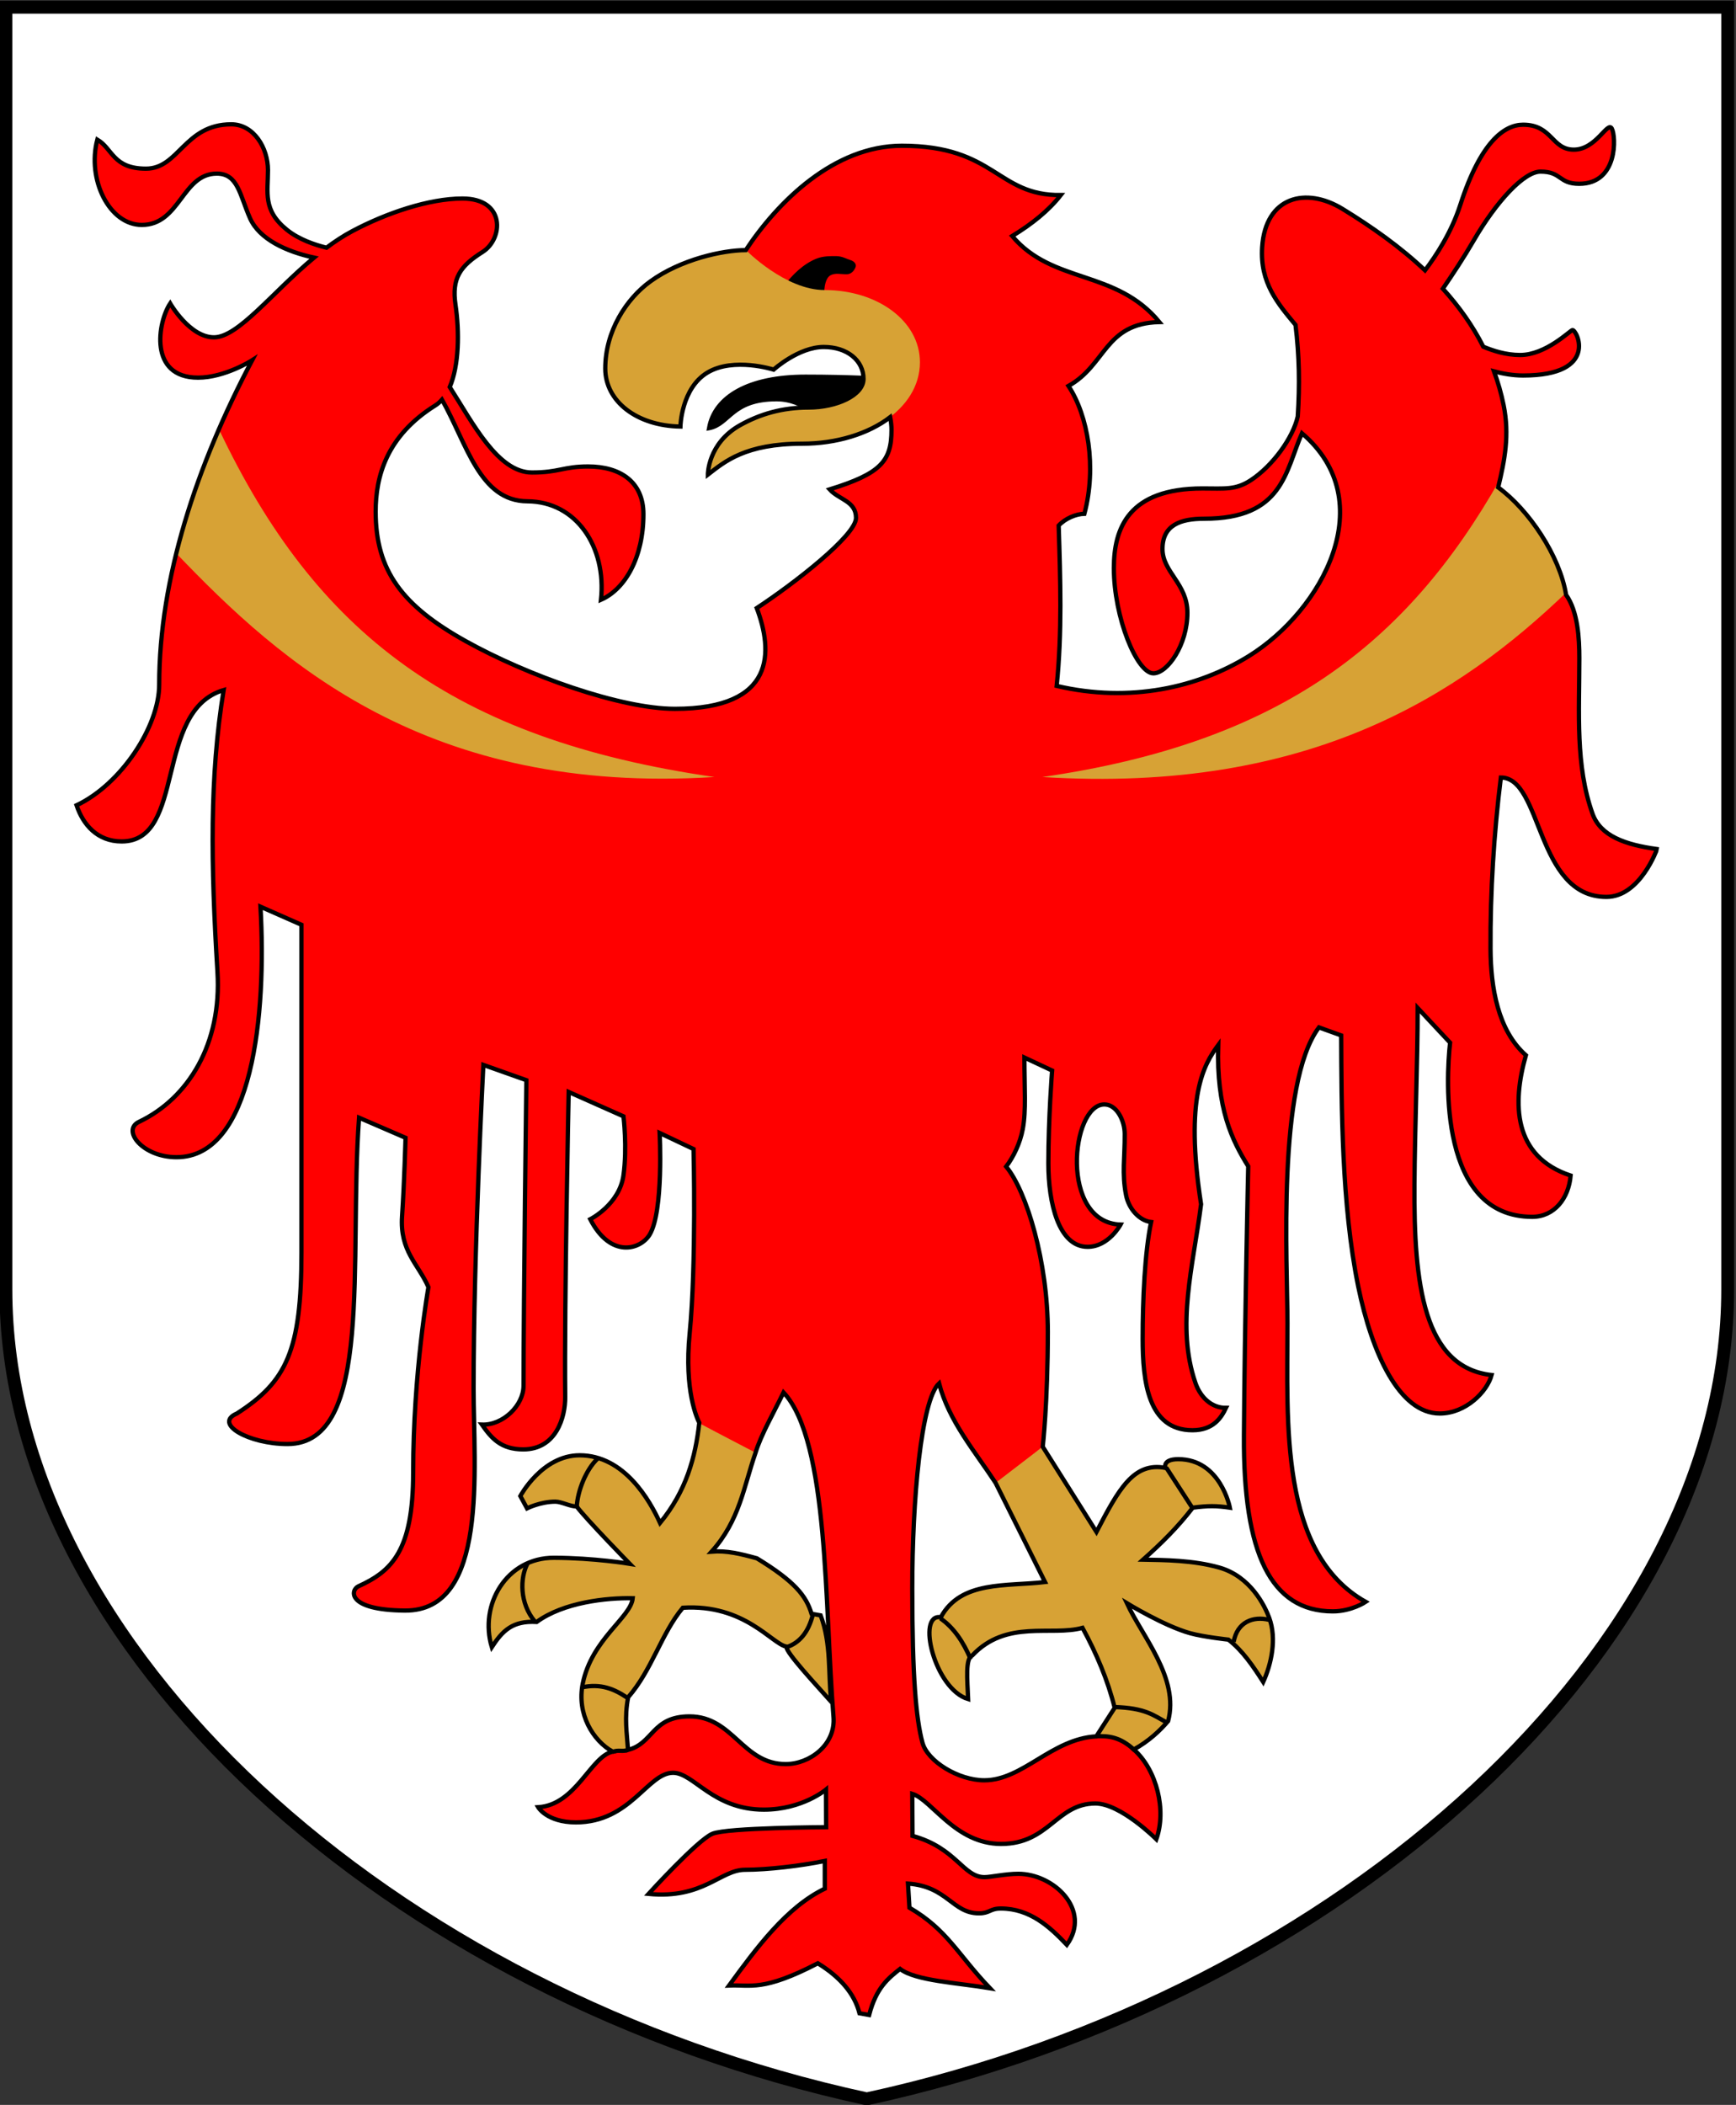 <?xml version="1.0" encoding="UTF-8" standalone="no"?>
<!-- Created with Inkscape (http://www.inkscape.org/) -->
<svg
   xmlns:svg="http://www.w3.org/2000/svg"
   xmlns="http://www.w3.org/2000/svg"
   version="1.0"
   width="405"
   height="491"
   id="svg2">
  <rect width="100%" height="100%" fill="#333333" stroke="none"/>
  <defs
     id="defs5" />
  <path
     d="M 1.375,1.688 L 1.375,300.781 C 1.375,384.289 91.203,465.552 202.219,489.594 C 313.235,465.552 403.062,384.289 403.062,300.781 L 403.062,1.688 L 1.375,1.688 z"
     id="path6094"
     style="fill:#ffffff;fill-opacity:1;fill-rule:evenodd;stroke:#000000;stroke-width:3;stroke-linecap:butt;stroke-linejoin:miter;stroke-miterlimit:4;stroke-dasharray:none;stroke-opacity:1" />
  <g
     transform="translate(-1.578,0)"
     id="g8066">
    <path
       d="M 164.719,331.875 C 163.821,339.935 161.658,347.839 155.562,355.25 C 153.218,350.071 147.233,339.469 136.812,339.469 C 128.04,339.469 122.969,348.969 122.969,348.969 L 124.531,351.844 C 124.531,351.844 127.664,350.281 131.156,350.281 C 132.554,350.281 134.853,351.51 136.094,351.375 C 138.209,354.24 148.5,364.781 148.5,364.781 C 148.5,364.781 140.211,363.402 130.812,363.375 C 119.762,363.343 113.311,374.328 116.312,384.219 C 118.832,380.378 121.144,378.013 126.781,378.344 C 133.062,373.755 143.09,372.684 149.188,372.812 C 148.741,377.322 139.637,382.339 137.531,392.719 C 136.089,399.83 139.937,406.049 144.5,408.594 C 144.777,408.532 145.056,408.5 145.344,408.5 C 145.869,408.5 146.357,408.459 146.812,408.406 C 147.214,408.359 147.584,408.301 147.938,408.219 C 147.987,408.207 148.045,408.2 148.094,408.188 C 147.836,404.292 147.197,400.691 148.125,395.906 C 153.659,389.599 155.886,380.986 160.875,375.031 C 175.282,374.132 181.643,383.482 185.031,384.094 C 184.893,385.472 192.166,393.216 195.5,396.969 C 194.769,390.251 195.537,383.53 193.031,376.812 L 190.906,376.438 C 189.651,372.238 186.949,368.868 178.156,363.5 C 174.329,362.45 171.088,361.655 167.594,361.938 C 174.138,354.655 175.066,346.501 177.812,338.615 L 164.812,332.062 C 164.812,332.062 164.757,331.949 164.719,331.875 z"
       id="path6107"
       style="fill:#d7a235;fill-opacity:1;fill-rule:evenodd;stroke:none;stroke-width:1px;stroke-linecap:butt;stroke-linejoin:miter;stroke-opacity:1" />
    <path
       d="M 244.75,337.562 L 233.532,345.324 L 245.375,369.031 C 236.391,370.105 225.767,368.608 221.062,377.25 C 215.326,376.229 219.541,393.973 227.438,396.344 C 227.246,391.741 226.754,386.776 228.406,386.156 C 236.415,377.67 246.815,381.746 254.125,379.719 C 257.379,385.721 260.018,391.902 261.625,398.375 C 260.241,400.555 258.81,402.769 257.344,405.031 C 257.657,405.014 257.961,405 258.281,405 C 258.661,405 259.039,405.026 259.406,405.062 C 259.772,405.098 260.116,405.149 260.469,405.219 C 260.697,405.264 260.933,405.316 261.156,405.375 C 261.178,405.381 261.197,405.4 261.219,405.406 C 261.437,405.466 261.662,405.522 261.875,405.594 C 261.937,405.615 262.001,405.634 262.062,405.656 C 262.22,405.713 262.377,405.781 262.531,405.844 C 262.659,405.896 262.78,405.943 262.906,406 C 263.101,406.088 263.279,406.182 263.469,406.281 C 263.782,406.444 264.108,406.623 264.406,406.812 C 264.456,406.844 264.513,406.874 264.562,406.906 C 264.807,407.067 265.047,407.228 265.281,407.406 C 265.565,407.622 265.825,407.854 266.094,408.094 C 269.624,406.131 272.196,403.703 274.094,401.469 C 276.737,391.469 268.145,381.878 264.469,373.969 C 264.469,373.969 273.158,379.285 279.219,380.969 C 282.401,381.853 288.156,382.469 288.156,382.469 C 291.464,385.022 293.899,388.633 296.281,392.344 C 298.19,388.128 299.468,382.262 297.688,377.406 C 296.66,374.604 293.317,367.719 286.031,365.656 C 279.903,363.921 273.177,363.906 268.25,363.812 C 272.609,359.937 276.36,356.219 279.844,351.688 C 283.438,351.216 285.37,351.231 288.5,351.688 C 288.5,351.688 286.341,340.375 276.469,340.375 C 272.694,340.375 273.469,342.406 273.469,342.406 C 266.02,340.987 262.553,347.385 257.375,357.344 L 244.75,337.562 z"
       id="path6109"
       style="fill:#d7a235;fill-opacity:1;fill-rule:evenodd;stroke:none;stroke-width:1px;stroke-linecap:butt;stroke-linejoin:miter;stroke-opacity:1" />
    <path
       d="M 55.531,29 C 44.619,29 43.331,39.344 35.625,39.344 C 27.919,39.344 27.873,34.668 24.281,32.562 C 21.84,41.885 27.064,52.469 34.656,52.469 C 43.583,52.469 44.074,40.5 52.156,40.5 C 57.095,40.5 57.486,45.426 59.906,50.906 C 62.068,55.802 68.368,58.7 74.844,60.094 C 65.054,68.242 57.133,78.687 51.5,78.688 C 45.822,78.688 41.281,70.781 41.281,70.781 C 38.396,75.129 36.178,88.094 47.781,88.094 C 54.069,88.094 60.406,84.031 60.406,84.031 C 47.414,108.592 38.719,134.928 38.719,159.688 C 38.719,169.512 29.758,182.996 19.438,187.844 C 20.949,192.378 24.302,196.281 29.969,196.281 C 45.054,196.281 37.468,165.751 53.75,160.969 C 50.46,181.194 50.752,201.471 52.312,226.719 C 53.346,243.441 45.556,256.188 34,261.688 C 29.889,263.644 34.859,269.937 42.75,269.938 C 60.624,269.938 63.782,236.512 62.344,211.5 L 71.906,215.719 C 71.906,215.719 71.906,263.332 71.906,292.125 C 71.906,315.156 68.393,322.293 56.844,329.719 C 51.264,332.094 59.609,336.844 68.656,336.844 C 88.88,336.844 82.908,293.861 85.344,260.719 L 96.188,265.406 C 96.188,265.406 95.918,275.659 95.375,283.719 C 94.828,291.827 99.106,294.768 101.531,300.25 C 101.531,300.25 97.969,320.14 97.969,343.469 C 97.969,361.751 92.987,366.483 85.188,370.031 C 83.36,370.862 82.363,375.575 96.031,375.688 C 115.641,375.849 112.062,342.672 112.062,323.875 C 112.062,292.03 114.344,248.406 114.344,248.406 L 124.375,251.969 C 124.375,251.969 123.719,303.098 123.719,323.219 C 123.719,327.882 118.854,332.511 114,332.312 C 116.242,335.492 118.424,338.094 123.656,338.094 C 131.345,338.094 133.491,330.56 133.438,325.812 C 133.199,304.689 134.25,254.719 134.25,254.719 L 147.031,260.406 C 147.031,260.406 147.931,267.615 147.031,274.156 C 146.094,280.969 139.281,284.406 139.281,284.406 C 144.025,293.638 151.026,291.528 153.156,287.969 C 156.425,282.506 155.469,264.281 155.469,264.281 L 163.375,268.031 C 163.375,268.031 164.055,294.907 162.469,311.062 C 161.047,325.539 164.812,332.062 164.812,332.062 L 177.75,338.812 C 179.272,334.476 182.124,329.715 184.375,324.812 C 195.04,336.215 193.93,375.142 196.031,400.5 C 196.567,406.966 190.518,411.5 184.875,411.5 C 174.79,411.5 172.633,400.375 162.438,400.375 C 152.468,400.375 154.282,408.5 145.344,408.5 C 139.677,408.5 136.444,420.987 127.125,421.562 C 127.125,421.562 129.185,425.094 135.938,425.094 C 148.682,425.094 152.661,413.531 158.594,413.531 C 163.429,413.531 167.874,422.125 179.781,422.125 C 188.759,422.125 194.281,417.438 194.281,417.438 L 194.312,426.219 C 194.312,426.219 171.227,426.313 167.781,427.75 C 164.335,429.187 152.875,441.781 152.875,441.781 C 165.66,443.02 169.657,436.156 175.375,436.156 C 180.618,436.156 188.34,435.25 194,434.094 L 194,440.562 C 185.078,444.859 178.095,454.347 171.656,463.156 C 176.754,462.926 179.515,464.631 192.375,457.969 C 197.563,461.167 200.912,465.013 202.094,469.625 L 204.344,470.031 C 205.982,463.689 208.774,461.485 211.562,459.281 C 215.118,462.045 224.898,462.519 232.531,463.781 C 224.952,455.856 222.652,450.204 213.75,445 L 213.406,439.375 C 222.62,440.03 223.75,446.312 229.969,446.312 C 232.485,446.312 232.52,445.188 235.062,445.188 C 241.867,445.188 246.494,449.483 250.469,453.656 C 256.302,445.525 247.399,437.094 239.156,437.094 C 236.131,437.094 232.745,437.875 231.25,437.875 C 226.265,437.875 224.645,431.012 214.469,428.25 L 214.406,418.438 C 219.002,419.852 224.434,430.125 235.125,430.125 C 246.337,430.125 248.063,420.688 257.125,420.688 C 263.006,420.687 271.344,429.031 271.344,429.031 C 274.703,419.662 268.986,405 258.281,405 C 247.344,405 240.447,415.281 231.219,415.281 C 225.171,415.281 217.956,410.847 216.781,406.5 C 215.292,400.988 214.406,391.135 214.406,370.531 C 214.406,350.046 216.457,326.621 220.656,322.688 C 222.95,331.478 228.929,338.426 233.844,345.906 L 244.844,337.469 C 244.844,337.469 246.031,327.127 246.031,310.656 C 246.031,294.364 241.107,277.931 236.312,272.125 C 237.999,269.892 239.571,266.688 240.188,263.344 C 241.001,258.934 240.562,253.888 240.562,246.688 L 247.031,249.719 C 247.031,249.719 246.156,260.808 246.156,271.406 C 246.156,280.611 248.543,290.844 255.312,290.844 C 260.231,290.844 263,285.656 263,285.656 C 248.684,285.138 251.409,257.625 259.219,257.625 C 262.081,257.625 263.947,261.343 263.969,264.5 C 264.007,270.208 263.274,273.574 264.281,278.781 C 264.914,282.052 267.455,284.764 270.125,285.062 C 268.64,292.18 268.156,303.175 268.156,312.25 C 268.156,322.26 269.406,333.625 279.781,333.625 C 284.645,333.625 286.505,330.69 287.594,328.406 C 284.371,328.447 281.667,326.084 280.469,322.594 C 275.897,309.281 279.941,295.372 281.781,280.906 C 277.91,255.835 282.42,248.337 285.781,243.781 C 285.337,258.589 289.018,266.029 292.781,272.062 C 292.781,272.062 291.949,309.099 291.781,334.875 C 291.604,362.352 298.046,375.875 312.531,375.875 C 316.901,375.875 320.188,373.656 320.188,373.656 C 299.987,362.303 301.938,331.776 301.938,308.719 C 301.937,294.678 299.441,252.744 309.281,239.656 L 314.469,241.531 C 314.539,257.707 314.532,281.022 318.438,300.062 C 321.657,315.759 328.053,329.719 337.469,329.719 C 343.527,329.719 348.519,324.643 349.562,320.75 C 333.702,318.967 331.399,299.623 331.562,276.219 C 331.656,262.888 332.312,247.52 332.312,235.125 L 339.875,243.219 C 338.936,251.612 337.202,283.844 359.031,283.844 C 364.147,283.844 367.548,279.588 368,274.219 C 354.532,269.751 354.358,257.411 357.562,246.156 C 350.991,240.338 349.369,230.312 349.312,221.375 C 349.229,208.017 350.116,194.33 351.719,181.375 C 361.425,181.375 359.841,209.219 376.344,209.219 C 384.199,209.219 388.156,198.063 388.156,198.062 C 380.737,197.047 374.951,195.011 373.094,189.781 C 369.085,178.493 370.031,166.381 370.031,153.531 C 370.031,148.924 369.699,142.642 366.938,138.75 C 365.472,129.676 358.28,118.946 351.094,113.688 C 352.646,107.274 353.754,101.443 352.375,94.562 C 351.819,91.789 351.048,89.148 350.125,86.625 C 352.12,87.157 354.48,87.594 356.906,87.594 C 374.811,87.594 369.414,76.76 368.406,77 C 367.83,77.137 362.178,82.813 356.219,82.812 C 352.84,82.812 349.805,81.781 347.625,80.875 C 345.105,75.877 341.866,71.403 338.188,67.344 C 340.432,64.064 343.134,59.977 345.312,56.219 C 350.687,46.947 357.133,40.031 360.969,40.031 C 365.963,40.031 365.142,42.875 370,42.875 C 379.105,42.875 378.61,31.781 377.594,29.969 C 376.609,28.213 373.925,34.906 368.75,34.906 C 363.537,34.906 363.748,29.094 356.906,29.094 C 352.575,29.094 347.023,33.007 342.25,47.812 C 340.192,54.195 336.642,59.598 334.031,63.062 C 328.2,57.555 321.545,52.881 314.812,48.75 C 306.292,43.521 296.807,45.791 296.031,57.656 C 295.488,65.962 299.702,70.84 303.812,75.781 C 304.709,83.055 304.802,89.846 304.344,97 C 304.337,97.031 304.351,97.063 304.344,97.094 C 304.343,97.104 304.344,97.115 304.344,97.125 C 303.208,102.179 298.476,108.659 293.406,112 C 289.835,114.353 287.283,113.938 282.125,113.938 C 264.851,113.938 261.438,123.21 261.438,132.5 C 261.438,144.062 266.83,157.062 270.656,157.062 C 273.946,157.062 278.594,150.414 278.594,142.938 C 278.594,136.133 272.781,133.445 272.781,128.062 C 272.781,122.457 276.992,121 282.5,121 C 300.912,121 301.407,110.015 305.312,101.062 C 323.946,116.928 310.105,142.377 292.938,153.031 C 281.099,160.378 265.216,164.013 248.094,160 C 249.384,147.531 248.957,135.063 248.562,122.594 C 250.074,120.95 252.565,119.905 254.562,119.844 C 257.453,108.968 255.415,96.933 250.844,90.031 C 259.65,85.139 259.262,75.433 272.062,75.125 C 261.874,62.775 247.169,66.31 237.719,55.062 C 242.291,52.275 246.215,49.15 249.062,45.5 C 234.091,45.659 233.876,34 211.969,34 C 196.174,34 183.044,47.028 175.562,58.344 C 170.22,58.358 160.409,60.481 153.281,65.656 C 147.694,69.713 142.781,77.25 142.781,85.969 C 142.781,93.668 150.211,99.343 160.312,99.5 C 160.312,99.5 160.499,90.571 166.625,86.906 C 172.751,83.242 182.062,86.219 182.062,86.219 C 182.062,86.219 187.903,80.938 193.75,80.938 C 199.2,80.938 203.031,84.075 203.031,88.375 C 203.031,92.239 196.703,95.062 190.219,95.062 C 184.036,95.062 178.885,96.595 174.281,99.156 C 166.666,103.393 166.719,110.719 166.719,110.719 C 170.635,107.684 175.459,103.5 188.719,103.5 C 196.745,103.5 204.156,101.206 209.25,97.312 C 209.446,98.365 209.562,99.374 209.562,100.25 C 209.562,107.573 207.082,110.453 195.125,114.156 C 197.342,116.611 201.281,116.863 201.281,120.812 C 201.281,124.895 186.86,136.112 178.125,141.844 C 181.902,151.893 182.683,165.344 159.031,165.344 C 146.375,165.344 124.577,157.562 110.188,149.531 C 95.446,141.304 89.219,133.14 89.219,119.344 C 89.219,111.12 91.757,101.681 103.156,94.562 C 103.721,94.21 104.225,93.742 104.688,93.219 C 110.509,103.532 113.454,116.891 124.625,116.938 C 136.01,116.985 143.091,127.562 141.781,139.906 C 147.438,137.431 151.688,130.007 151.688,119.938 C 151.688,112.374 146.251,108.812 138.781,108.812 C 132.986,108.812 132.031,110.219 125.688,110.219 C 117.682,110.219 111.857,98.628 106.5,90.281 C 108.684,85.211 108.774,77.378 107.844,71.094 C 106.925,64.893 108.942,62.074 114.156,58.781 C 119.042,55.696 119.555,46.312 109.469,46.312 C 101.654,46.312 91.663,49.706 83.719,53.938 C 81.664,55.032 79.675,56.344 77.75,57.781 C 75.03,57.117 71.302,55.864 68.5,53.594 C 62.827,48.999 64.094,44.919 64.094,39.688 C 64.094,34.45 60.752,29 55.531,29 z"
       id="path3176"
       style="fill:#ff0000;fill-opacity:1;fill-rule:evenodd;stroke:none;stroke-width:1px;stroke-linecap:butt;stroke-linejoin:miter;stroke-opacity:1" />
    <path
       d="M 52.656,100.125 C 48.503,109.687 45.117,119.412 42.719,129.094 C 67.164,154.658 101.339,185.466 168.25,181.25 C 107.12,172.428 75.156,147.57 52.656,100.125 z"
       id="path4130"
       style="fill:#d7a235;fill-opacity:1;fill-rule:evenodd;stroke:none;stroke-width:1px;stroke-linecap:butt;stroke-linejoin:miter;stroke-opacity:1" />
    <path
       d="M 351.531,111.812 C 329.597,150.533 299.821,173.302 244.75,181.25 C 307.309,185.192 342.377,161.731 366.844,138.344 C 365.233,129.358 358.173,118.868 351.094,113.688 C 351.247,113.055 351.389,112.435 351.531,111.812 z"
       id="path4132"
       style="fill:#d7a235;fill-opacity:1;fill-rule:evenodd;stroke:none;stroke-width:1px;stroke-linecap:butt;stroke-linejoin:miter;stroke-opacity:1" />
    <path
       d="M 167,99.875 C 168.301,92.453 176.402,87.875 189.5,87.875 C 200.055,87.875 207.625,88.375 207.625,88.375 L 193.5,98.375 C 193.5,98.375 189.386,93.125 182.75,93.125 C 172.204,93.125 171.857,98.938 167,99.875 z"
       id="path3159"
       style="fill:#000000;fill-opacity:1;fill-rule:evenodd;stroke:#000000;stroke-width:1px;stroke-linecap:butt;stroke-linejoin:miter;stroke-opacity:1" />
    <path
       d="M 184.625,66.75 C 186.37,64.365 189.055,61.656 192.212,60.431 C 193.641,59.877 195.438,59.866 196.76,59.9 C 198.083,59.934 198.927,60.499 199.968,60.824 C 200.639,61.033 201.322,61.594 201.02,62.314 C 200.706,63.06 200.116,63.771 199.238,63.817 C 197.869,63.888 196.358,63.373 195.116,64.174 C 194.043,64.866 193.637,67.024 193.757,68.635 C 191.15,70.48 187.304,68.964 184.625,66.75 z"
       id="path5109"
       style="opacity:1;fill:#000000;fill-opacity:1;fill-rule:evenodd;stroke:#000000;stroke-width:0.3;stroke-linecap:butt;stroke-linejoin:miter;marker:none;stroke-miterlimit:4;stroke-dasharray:none;stroke-dashoffset:0;stroke-opacity:1;visibility:visible;display:inline;overflow:visible" />
    <path
       d="M 175.656,58.387 C 170.327,58.387 160.436,60.459 153.282,65.653 C 147.695,69.709 142.792,77.265 142.792,85.984 C 142.792,93.683 150.211,99.339 160.312,99.496 C 160.312,99.496 160.484,90.564 166.61,86.9 C 172.736,83.236 182.068,86.213 182.068,86.213 C 182.068,86.213 187.901,80.945 193.748,80.945 C 199.198,80.945 203.023,84.088 203.023,88.389 C 203.023,92.252 196.69,95.054 190.206,95.054 C 184.023,95.054 178.885,96.591 174.282,99.152 C 166.667,103.389 166.724,110.718 166.724,110.718 C 170.64,107.683 175.45,103.504 188.71,103.504 C 203.519,103.504 216.192,95.61 216.192,84.495 C 216.192,74.864 206.258,67.662 193.977,67.662 C 184.777,67.662 175.656,58.387 175.656,58.387 z"
       id="path2183"
       style="fill:#d7a235;fill-opacity:1;fill-rule:evenodd;stroke:none;stroke-width:1px;stroke-linecap:butt;stroke-linejoin:miter;stroke-opacity:1" />
    <path
       d="M 141,340.25 C 138.337,342.735 136.331,347.692 136.125,351.5"
       id="path8040"
       style="fill:none;fill-rule:evenodd;stroke:#000000;stroke-width:1px;stroke-linecap:butt;stroke-linejoin:miter;stroke-opacity:1" />
    <path
       d="M 124.625,364.75 C 122.884,368.044 122.756,373.986 126.375,378.25"
       id="path8042"
       style="fill:none;fill-rule:evenodd;stroke:#000000;stroke-width:1px;stroke-linecap:butt;stroke-linejoin:miter;stroke-opacity:1" />
    <path
       d="M 185,384.25 C 188.055,383.286 190.195,380.797 191.25,376.5"
       id="path2169"
       style="fill:none;fill-rule:evenodd;stroke:#000000;stroke-width:1px;stroke-linecap:butt;stroke-linejoin:miter;stroke-opacity:1" />
    <path
       d="M 137.25,393.625 C 141.798,392.606 144.977,394.05 147.875,396"
       id="path2171"
       style="fill:none;fill-rule:evenodd;stroke:#000000;stroke-width:1px;stroke-linecap:butt;stroke-linejoin:miter;stroke-opacity:1" />
    <path
       d="M 220.971,377.509 C 224.091,379.674 226.335,383.007 228.042,387.055"
       id="path2197"
       style="fill:none;fill-rule:evenodd;stroke:#000000;stroke-width:1px;stroke-linecap:butt;stroke-linejoin:miter;stroke-opacity:1" />
    <path
       d="M 273.65,342.331 L 279.838,351.877"
       id="path2199"
       style="fill:none;fill-rule:evenodd;stroke:#000000;stroke-width:1px;stroke-linecap:butt;stroke-linejoin:miter;stroke-opacity:1" />
    <path
       d="M 297.692,377.863 C 293.879,376.917 290.201,378.382 289.383,382.989"
       id="path2201"
       style="fill:none;fill-rule:evenodd;stroke:#000000;stroke-width:1px;stroke-linecap:butt;stroke-linejoin:miter;stroke-opacity:1" />
    <path
       d="M 273.65,401.728 C 270.773,400.193 268.823,398.379 261.453,398.192"
       id="path2203"
       style="fill:none;fill-rule:evenodd;stroke:#000000;stroke-width:1px;stroke-linecap:butt;stroke-linejoin:miter;stroke-opacity:1" />
    <path
       d="M 55.531,29 C 44.619,29 43.331,39.344 35.625,39.344 C 27.919,39.344 27.873,34.668 24.281,32.562 C 21.84,41.885 27.064,52.469 34.656,52.469 C 43.583,52.469 44.074,40.5 52.156,40.5 C 57.095,40.5 57.486,45.426 59.906,50.906 C 62.068,55.802 68.368,58.7 74.844,60.094 C 65.054,68.242 57.133,78.687 51.5,78.688 C 45.822,78.688 41.281,70.781 41.281,70.781 C 38.396,75.129 36.178,88.094 47.781,88.094 C 54.069,88.094 60.406,84.031 60.406,84.031 C 47.414,108.592 38.719,134.928 38.719,159.688 C 38.719,169.512 29.758,182.996 19.438,187.844 C 20.949,192.378 24.302,196.281 29.969,196.281 C 45.054,196.281 37.468,165.751 53.75,160.969 C 50.46,181.194 50.752,201.471 52.312,226.719 C 53.346,243.441 45.556,256.188 34,261.688 C 29.889,263.644 34.859,269.937 42.75,269.938 C 60.624,269.938 63.782,236.512 62.344,211.5 L 71.906,215.719 C 71.906,215.719 71.906,263.332 71.906,292.125 C 71.906,315.156 68.393,322.293 56.844,329.719 C 51.264,332.094 59.609,336.844 68.656,336.844 C 88.88,336.844 82.908,293.861 85.344,260.719 L 96.188,265.406 C 96.188,265.406 95.918,275.659 95.375,283.719 C 94.828,291.827 99.106,294.768 101.531,300.25 C 101.531,300.25 97.969,320.14 97.969,343.469 C 97.969,361.751 92.987,366.483 85.188,370.031 C 83.36,370.862 82.363,375.575 96.031,375.688 C 115.641,375.849 112.062,342.672 112.062,323.875 C 112.062,292.03 114.344,248.406 114.344,248.406 L 124.375,251.969 C 124.375,251.969 123.719,303.098 123.719,323.219 C 123.719,327.882 118.854,332.511 114,332.312 C 116.242,335.492 118.424,338.094 123.656,338.094 C 131.345,338.094 133.491,330.56 133.438,325.812 C 133.199,304.689 134.25,254.719 134.25,254.719 L 147.031,260.406 C 147.031,260.406 147.931,267.615 147.031,274.156 C 146.094,280.969 139.281,284.406 139.281,284.406 C 144.025,293.638 151.026,291.528 153.156,287.969 C 156.425,282.506 155.469,264.281 155.469,264.281 L 163.375,268.031 C 163.375,268.031 164.055,294.907 162.469,311.062 C 161.154,324.453 164.243,330.962 164.719,331.875 C 163.821,339.935 161.658,347.839 155.562,355.25 C 153.218,350.071 147.233,339.469 136.812,339.469 C 128.04,339.469 122.969,348.969 122.969,348.969 L 124.531,351.844 C 124.531,351.844 127.664,350.281 131.156,350.281 C 132.554,350.281 134.853,351.51 136.094,351.375 C 138.209,354.24 148.5,364.781 148.5,364.781 C 148.5,364.781 140.211,363.402 130.812,363.375 C 119.762,363.343 113.311,374.328 116.312,384.219 C 118.832,380.378 121.144,378.013 126.781,378.344 C 133.062,373.755 143.09,372.684 149.188,372.812 C 148.741,377.322 139.637,382.339 137.531,392.719 C 136.089,399.83 139.937,406.049 144.5,408.594 C 139.335,409.739 135.971,421.016 127.125,421.562 C 127.125,421.562 129.185,425.094 135.938,425.094 C 148.682,425.094 152.661,413.531 158.594,413.531 C 163.429,413.531 167.874,422.125 179.781,422.125 C 188.759,422.125 194.281,417.438 194.281,417.438 L 194.312,426.219 C 194.312,426.219 171.227,426.313 167.781,427.75 C 164.335,429.187 152.875,441.781 152.875,441.781 C 165.66,443.02 169.657,436.156 175.375,436.156 C 180.618,436.156 188.34,435.25 194,434.094 L 194,440.562 C 185.078,444.859 178.095,454.347 171.656,463.156 C 176.754,462.926 179.515,464.631 192.375,457.969 C 197.563,461.167 200.912,465.013 202.094,469.625 L 204.344,470.031 C 205.982,463.689 208.774,461.485 211.562,459.281 C 215.118,462.045 224.898,462.519 232.531,463.781 C 224.952,455.856 222.652,450.204 213.75,445 L 213.406,439.375 C 222.62,440.03 223.75,446.312 229.969,446.312 C 232.485,446.312 232.52,445.188 235.062,445.188 C 241.867,445.188 246.494,449.483 250.469,453.656 C 256.302,445.525 247.399,437.094 239.156,437.094 C 236.131,437.094 232.745,437.875 231.25,437.875 C 226.265,437.875 224.645,431.012 214.469,428.25 L 214.406,418.438 C 219.002,419.852 224.434,430.125 235.125,430.125 C 246.337,430.125 248.063,420.688 257.125,420.688 C 263.006,420.687 271.344,429.031 271.344,429.031 C 273.748,422.324 271.491,412.905 266.094,408.094 C 269.624,406.131 272.196,403.703 274.094,401.469 C 276.737,391.469 268.145,381.878 264.469,373.969 C 264.469,373.969 273.158,379.285 279.219,380.969 C 282.401,381.853 288.156,382.469 288.156,382.469 C 291.464,385.022 293.899,388.633 296.281,392.344 C 298.19,388.128 299.468,382.262 297.688,377.406 C 296.66,374.604 293.317,367.719 286.031,365.656 C 279.903,363.921 273.177,363.906 268.25,363.812 C 272.609,359.937 276.36,356.219 279.844,351.688 C 283.438,351.216 285.37,351.231 288.5,351.688 C 288.5,351.688 286.341,340.375 276.469,340.375 C 272.694,340.375 273.469,342.406 273.469,342.406 C 266.02,340.987 262.553,347.385 257.375,357.344 L 244.844,337.469 C 244.844,337.469 246.031,327.127 246.031,310.656 C 246.031,294.364 241.107,277.931 236.312,272.125 C 237.999,269.892 239.571,266.688 240.188,263.344 C 241.001,258.934 240.562,253.888 240.562,246.688 L 247.031,249.719 C 247.031,249.719 246.156,260.808 246.156,271.406 C 246.156,280.611 248.543,290.844 255.312,290.844 C 260.231,290.844 263,285.656 263,285.656 C 248.684,285.138 251.409,257.625 259.219,257.625 C 262.081,257.625 263.947,261.343 263.969,264.5 C 264.007,270.208 263.274,273.574 264.281,278.781 C 264.914,282.052 267.455,284.764 270.125,285.062 C 268.64,292.18 268.156,303.175 268.156,312.25 C 268.156,322.26 269.406,333.625 279.781,333.625 C 284.645,333.625 286.505,330.69 287.594,328.406 C 284.371,328.447 281.667,326.084 280.469,322.594 C 275.897,309.281 279.941,295.372 281.781,280.906 C 277.91,255.835 282.42,248.337 285.781,243.781 C 285.337,258.589 289.018,266.029 292.781,272.062 C 292.781,272.062 291.949,309.099 291.781,334.875 C 291.604,362.352 298.046,375.875 312.531,375.875 C 316.901,375.875 320.188,373.656 320.188,373.656 C 299.987,362.303 301.938,331.776 301.938,308.719 C 301.937,294.678 299.441,252.744 309.281,239.656 L 314.469,241.531 C 314.539,257.707 314.532,281.022 318.438,300.062 C 321.657,315.759 328.053,329.719 337.469,329.719 C 343.527,329.719 348.519,324.643 349.562,320.75 C 333.702,318.967 331.399,299.623 331.562,276.219 C 331.656,262.888 332.312,247.52 332.312,235.125 L 339.875,243.219 C 338.936,251.612 337.202,283.844 359.031,283.844 C 364.147,283.844 367.548,279.588 368,274.219 C 354.532,269.751 354.358,257.411 357.562,246.156 C 350.991,240.338 349.369,230.312 349.312,221.375 C 349.229,208.017 350.116,194.33 351.719,181.375 C 361.425,181.375 359.841,209.219 376.344,209.219 C 384.199,209.219 388.156,198.063 388.156,198.062 C 380.737,197.047 374.951,195.011 373.094,189.781 C 369.085,178.493 370.031,166.381 370.031,153.531 C 370.031,148.924 369.699,142.642 366.938,138.75 C 365.472,129.676 358.28,118.946 351.094,113.688 C 352.646,107.274 353.754,101.443 352.375,94.562 C 351.819,91.789 351.048,89.148 350.125,86.625 C 352.12,87.157 354.48,87.594 356.906,87.594 C 374.811,87.594 369.414,76.76 368.406,77 C 367.83,77.137 362.178,82.813 356.219,82.812 C 352.84,82.812 349.805,81.781 347.625,80.875 C 345.105,75.877 341.866,71.403 338.188,67.344 C 340.432,64.064 343.134,59.977 345.312,56.219 C 350.687,46.947 357.133,40.031 360.969,40.031 C 365.963,40.031 365.142,42.875 370,42.875 C 379.105,42.875 378.61,31.781 377.594,29.969 C 376.609,28.213 373.925,34.906 368.75,34.906 C 363.537,34.906 363.748,29.094 356.906,29.094 C 352.575,29.094 347.023,33.007 342.25,47.812 C 340.192,54.195 336.642,59.598 334.031,63.062 C 328.2,57.555 321.545,52.881 314.812,48.75 C 306.292,43.521 296.807,45.791 296.031,57.656 C 295.488,65.962 299.702,70.84 303.812,75.781 C 304.709,83.055 304.802,89.846 304.344,97 C 304.337,97.031 304.351,97.063 304.344,97.094 C 304.343,97.104 304.344,97.115 304.344,97.125 C 303.208,102.179 298.476,108.659 293.406,112 C 289.835,114.353 287.283,113.938 282.125,113.938 C 264.851,113.938 261.438,123.21 261.438,132.5 C 261.438,144.062 266.83,157.062 270.656,157.062 C 273.946,157.062 278.594,150.414 278.594,142.938 C 278.594,136.133 272.781,133.445 272.781,128.062 C 272.781,122.457 276.992,121 282.5,121 C 300.912,121 301.407,110.015 305.312,101.062 C 323.946,116.928 310.105,142.377 292.938,153.031 C 281.099,160.378 265.216,164.013 248.094,160 C 249.384,147.531 248.957,135.063 248.562,122.594 C 250.074,120.95 252.565,119.905 254.562,119.844 C 257.453,108.968 255.415,96.933 250.844,90.031 C 259.65,85.139 259.262,75.433 272.062,75.125 C 261.874,62.775 247.169,66.31 237.719,55.062 C 242.291,52.275 246.215,49.15 249.062,45.5 C 234.091,45.659 233.876,34 211.969,34 C 196.174,34 183.044,47.028 175.562,58.344 C 170.22,58.358 160.409,60.481 153.281,65.656 C 147.694,69.713 142.781,77.25 142.781,85.969 C 142.781,93.668 150.211,99.343 160.312,99.5 C 160.312,99.5 160.499,90.571 166.625,86.906 C 172.751,83.242 182.062,86.219 182.062,86.219 C 182.062,86.219 187.903,80.938 193.75,80.938 C 199.2,80.938 203.031,84.075 203.031,88.375 C 203.031,92.239 196.703,95.062 190.219,95.062 C 184.036,95.062 178.885,96.595 174.281,99.156 C 166.666,103.393 166.719,110.719 166.719,110.719 C 170.635,107.684 175.459,103.5 188.719,103.5 C 196.745,103.5 204.156,101.206 209.25,97.312 C 209.446,98.365 209.562,99.374 209.562,100.25 C 209.562,107.573 207.082,110.453 195.125,114.156 C 197.342,116.611 201.281,116.863 201.281,120.812 C 201.281,124.895 186.86,136.112 178.125,141.844 C 181.902,151.893 182.683,165.344 159.031,165.344 C 146.375,165.344 124.577,157.562 110.188,149.531 C 95.446,141.304 89.219,133.14 89.219,119.344 C 89.219,111.12 91.757,101.681 103.156,94.562 C 103.721,94.21 104.225,93.742 104.688,93.219 C 110.509,103.532 113.454,116.891 124.625,116.938 C 136.01,116.985 143.091,127.562 141.781,139.906 C 147.438,137.431 151.688,130.007 151.688,119.938 C 151.688,112.374 146.251,108.812 138.781,108.812 C 132.986,108.812 132.031,110.219 125.688,110.219 C 117.682,110.219 111.857,98.628 106.5,90.281 C 108.684,85.211 108.774,77.378 107.844,71.094 C 106.925,64.893 108.942,62.074 114.156,58.781 C 119.042,55.696 119.555,46.312 109.469,46.312 C 101.654,46.312 91.663,49.706 83.719,53.938 C 81.664,55.032 79.675,56.344 77.75,57.781 C 75.03,57.117 71.302,55.864 68.5,53.594 C 62.827,48.999 64.094,44.919 64.094,39.688 C 64.094,34.45 60.752,29 55.531,29 z M 220.656,322.688 C 222.95,331.478 228.929,338.426 233.844,345.906 L 245.375,369.031 C 236.391,370.105 225.767,368.608 221.062,377.25 C 215.326,376.229 219.541,393.973 227.438,396.344 C 227.246,391.741 226.754,386.776 228.406,386.156 C 236.415,377.67 246.815,381.746 254.125,379.719 C 257.379,385.721 260.018,391.902 261.625,398.375 C 260.241,400.555 258.81,402.769 257.344,405.031 C 246.952,405.599 240.176,415.281 231.219,415.281 C 225.171,415.281 217.956,410.847 216.781,406.5 C 215.292,400.988 214.406,391.135 214.406,370.531 C 214.406,350.046 216.457,326.621 220.656,322.688 z M 184.375,324.812 C 195.04,336.215 193.93,375.142 196.031,400.5 C 196.567,406.966 190.518,411.5 184.875,411.5 C 174.79,411.5 172.633,400.375 162.438,400.375 C 153.642,400.375 154.022,406.698 148.094,408.188 C 147.836,404.292 147.197,400.691 148.125,395.906 C 153.659,389.599 155.886,380.986 160.875,375.031 C 175.282,374.132 181.643,383.482 185.031,384.094 C 184.893,385.472 192.166,393.216 195.5,396.969 C 194.769,390.251 195.537,383.53 193.031,376.812 L 190.906,376.438 C 189.651,372.238 186.949,368.868 178.156,363.5 C 174.329,362.45 171.088,361.655 167.594,361.938 C 174.138,354.655 175.066,346.855 177.812,338.969 C 179.069,334.727 182.219,329.284 184.375,324.812 z"
       id="path2195"
       style="fill:none;fill-opacity:1;fill-rule:evenodd;stroke:#000000;stroke-width:1px;stroke-linecap:butt;stroke-linejoin:miter;stroke-opacity:1" />
    <path
       d="M 148.006,408.226 C 146.683,408.667 145.896,408.103 144.466,408.655"
       id="path8062"
       style="fill:none;fill-rule:evenodd;stroke:#000000;stroke-width:1px;stroke-linecap:butt;stroke-linejoin:miter;stroke-opacity:1" />
    <path
       d="M 257.334,405.007 C 260.013,404.922 262.774,405.003 266.293,408.28"
       id="path8064"
       style="fill:none;fill-rule:evenodd;stroke:#000000;stroke-width:1px;stroke-linecap:butt;stroke-linejoin:miter;stroke-opacity:1" />
  </g>
</svg>
